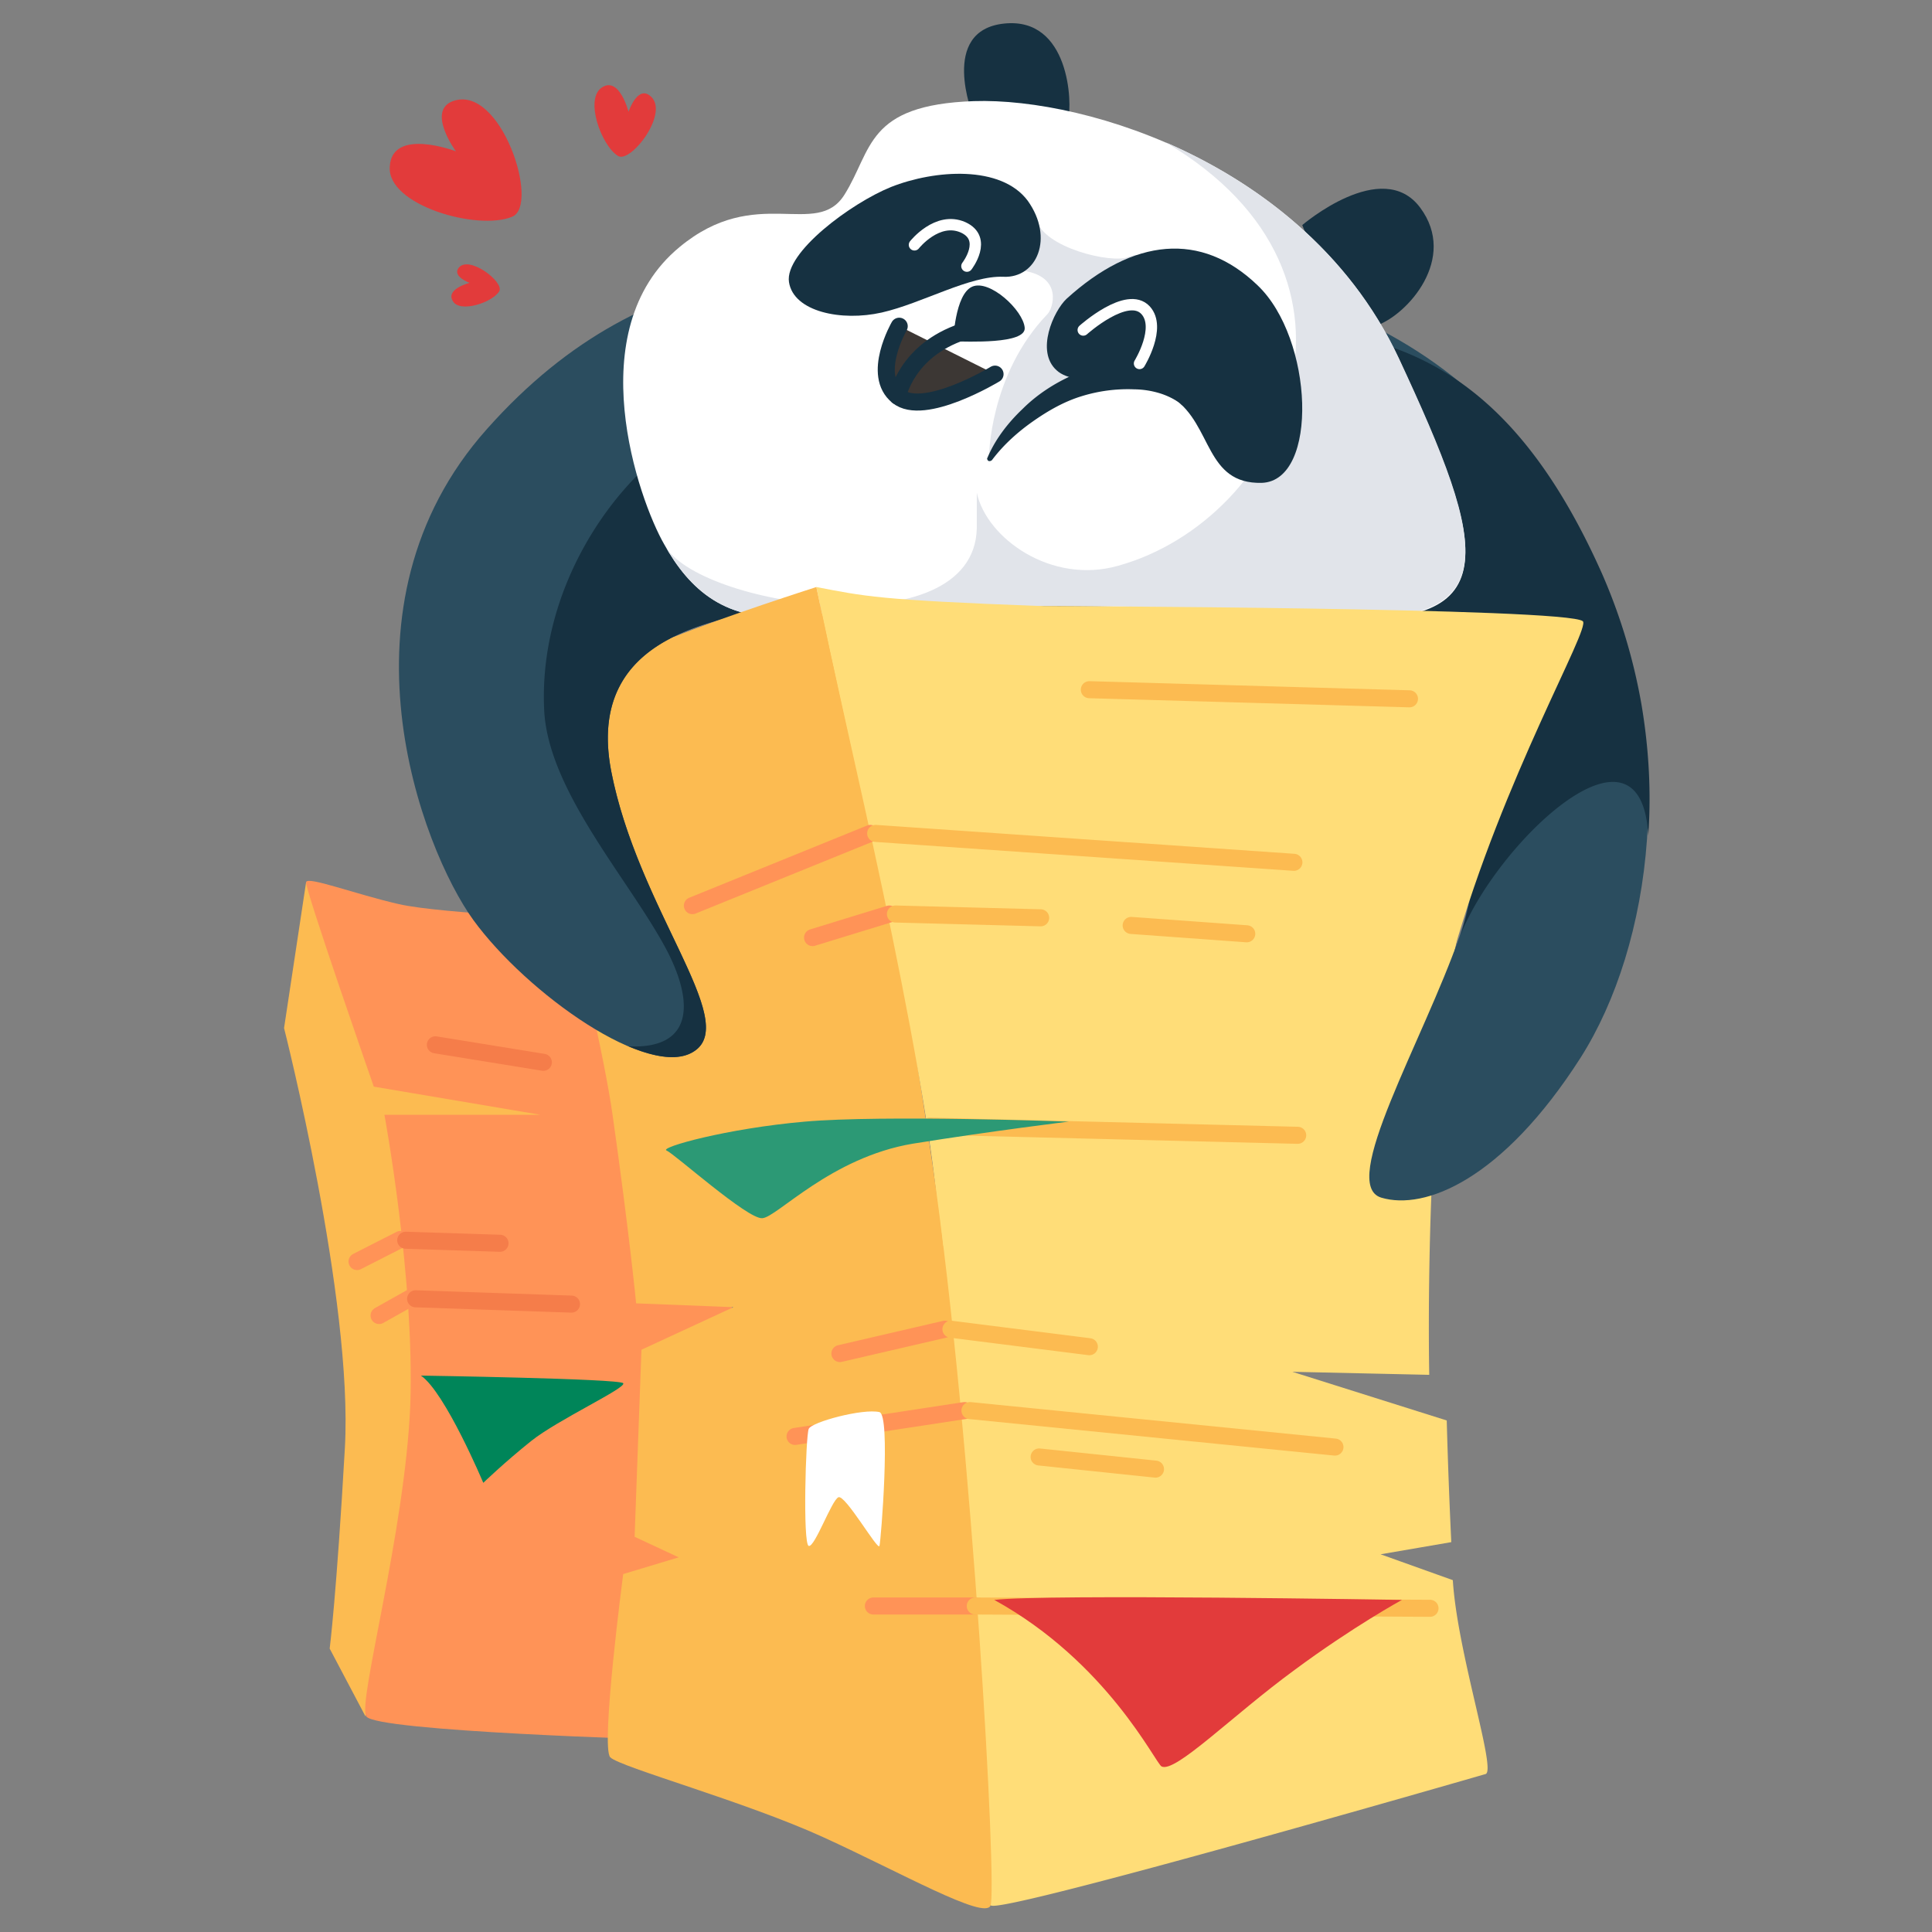 <svg width="170" height="170" fill="none" xmlns="http://www.w3.org/2000/svg"><rect width="100%" height="100%" fill="#808080" stroke="none"/><path d="m26.935 77.616-1.94 12.847s6.088 23.954 5.352 36.935c-.736 12.98-1.338 17.664-1.338 17.664l3.145 5.955s4.215-18.333 10.505-36.734c6.29-18.4 11.375-19.739 5.219-24.155-6.156-4.349-20.943-12.512-20.943-12.512Z" fill="#FCBB51"/><path d="M51.758 80.894s-12.847-.468-16.661-1.338c-3.814-.87-8.03-2.475-8.163-1.94-.134.535 5.955 17.999 5.955 17.999l14.653 2.476H33.826s2.676 14.452 2.275 25.56c-.469 11.174-4.617 26.028-3.881 27.366.736 1.339 26.497 2.075 26.497 2.075s8.029-39.344 5.219-47.574c-2.877-8.163-12.178-24.624-12.178-24.624Z" fill="#FF9357"/><path d="M91.57 53.327c-14.386-.535-19.07-2.342-19.739-1.673-.669.67 9.836 38.474 10.907 57.745 1.07 19.27 2.81 57.744 4.483 58.279 1.606.536 42.555-11.308 43.492-11.575 1.004-.268-2.475-10.639-2.877-17.063l-6.357-2.275 6.223-1.07a511.999 511.999 0 0 1-.401-10.706l-13.583-4.282 12.044.267s-.602-27.567 3.212-41.685C132.787 65.17 91.57 53.327 91.57 53.327Z" fill="#FFDD78"/><path d="M114.588 19.805s7.026-6.022 10.371-1.54c3.346 4.484-1.137 9.435-3.814 10.372-2.676 1.004-6.557-8.832-6.557-8.832ZM85.615 10.17s-3.01-7.495 2.744-8.097c5.754-.602 6.022 7.026 5.62 8.498-.401 1.472-8.364-.402-8.364-.402Z" fill="#163141"/><path d="m59.252 56.07-14.05 5.019S52.427 87.785 53.9 98.09c1.472 10.372 2.074 16.594 2.074 16.594l8.565.335-8.097 3.747-.602 16.46 3.88 1.807-4.884 1.472S52.83 153.76 53.7 154.63c.87.87 11.843 3.881 18.735 7.026 6.892 3.145 14.185 7.293 14.72 6.022.603-1.271-1.538-40.548-5.085-65.105-5.085-35.061-10.237-50.919-10.237-50.919l-12.58 4.416Z" fill="#FCBB51"/><path d="M68.753 53.327c-5.085 1.205-17.263 2.275-14.988 14.453 2.342 12.178 11.308 22.014 7.36 24.69-3.947 2.677-14.787-5.085-19.47-11.508-4.55-6.29-12.714-27.635 1.204-43.225C57.379 21.411 73.638 23.083 90.9 23.083c17.196 0 38.875 2.61 49.983 27.367 6.891 15.456 4.483 32.72-1.807 42.623-6.892 10.772-13.717 13.449-17.531 12.311-3.814-1.137 3.68-13.784 6.892-23.017 3.212-9.301.669-23.553-8.832-27.032-9.502-3.48-45.767-3.28-50.853-2.008Z" fill="#2B4D5F"/><path d="M68.755 53.327c-5.085 1.205-17.263 2.275-14.988 14.453 2.342 12.178 11.308 22.014 7.36 24.69-1.338.937-3.413.602-5.821-.401 5.687.267 5.754-3.814 3.412-8.364-3.212-6.156-10.572-14.118-10.84-21.345-.468-10.773 6.29-20.542 13.115-24.355C79.996 27.299 80.8 28.77 98.062 28.77c17.196 0 31.85-3.078 42.89 21.679a50.302 50.302 0 0 1 3.479 11.509c.669 3.947.87 7.828.602 11.575-.602-11.575-13.382.736-16.527 8.766 3.212-9.301.67-23.553-8.832-27.032-9.501-3.48-45.834-3.212-50.92-1.94Z" fill="#163141"/><path d="M70.092 54.197c-6.223.669-9.434-2.342-11.642-6.29-2.275-3.948-7.494-18.869 1.338-26.162 6.758-5.62 12.044-.67 14.52-4.617 2.475-3.948 1.873-7.895 11.374-8.23 10.104-.335 29.575 5.821 37.404 22.683 7.828 16.862 9.836 24.088-6.892 22.683-16.728-1.472-37.537-1.004-46.102-.067Z" fill="#fff"/><path d="M70.092 54.197c-6.223.669-9.435-2.342-11.643-6.29 2.744 5.42 27.233 9.234 27.5-1.405v-3.145c.87 4.015 6.558 8.096 12.446 6.424 14.654-4.082 24.356-25.36 4.149-37.27 8.029 3.48 16.125 9.569 20.541 19.003 7.829 16.795 9.836 24.088-6.892 22.683-16.727-1.405-37.537-.937-46.101 0Z" fill="#E1E4EA"/><path d="M103.681 35.395c-1.271-1.07-3.278-1.94-6.356-1.874-2.208.067-4.684.937-7.294 3.212-1.405 1.204-2.341 2.409-3.01 3.546 0 0 0-7.293 5.152-12.646.468-.468 1.405-3.279-2.142-3.814.87-.669.87-5.754 1.138-4.55.602 2.543 6.691 3.948 8.096 3.346 4.885-1.874 3.881 10.706 4.416 12.78Z" fill="#E1E4EA"/><path d="M93.845 26.295c-1.138 1.07-2.743 4.617-.87 6.29 1.807 1.672 6.892.133 10.304 2.475 3.413 2.342 2.744 7.561 7.762 7.427 5.018-.2 4.55-12.713-.401-17.397-4.952-4.75-10.907-4.148-16.795 1.205Zm-9.97 3.747c1.204 0 6.424.268 6.29-1.205-.134-1.538-3.078-4.282-4.617-3.613-1.54.67-1.673 4.818-1.673 4.818Z" fill="#163141"/><path d="M79.124 28.704s-2.475 4.282-.133 6.156c2.275 1.873 8.564-1.94 8.564-1.94" fill="#3C3734"/><path d="M79.124 28.704s-2.475 4.282-.133 6.156c2.275 1.873 8.564-1.94 8.564-1.94" stroke="#163141" stroke-width="1.5" stroke-miterlimit="10" stroke-linecap="round" stroke-linejoin="round"/><path d="M84.746 29.172c-5.019 1.673-5.755 5.688-5.755 5.688" stroke="#163141" stroke-width="1.5" stroke-miterlimit="10" stroke-linecap="round" stroke-linejoin="round"/><path d="M91.57 53.327s46.437.134 47.708 1.338c.669.67-6.959 13.65-11.375 29.107L91.57 53.327Z" fill="#FFDD78"/><path d="M91.57 53.327c-14.385-.535-15.523-.87-19.738-1.673 2.81 13.85 9.1 38.34 11.174 57.945 17.799 6.959 42.087-16.192 45.901-30.31 3.814-14.119-37.336-25.962-37.336-25.962Z" fill="#FFDD78"/><path d="m81.802 99.094 32.385.803" stroke="#FCBB51" stroke-width="1.5" stroke-miterlimit="10" stroke-linecap="round" stroke-linejoin="round"/><path d="M71.83 51.654s-8.162 2.61-12.579 4.416c-4.416 1.807 18.133 21.211 16.126 12.044-2.007-9.167-3.546-16.46-3.546-16.46Z" fill="#FCBB51"/><path d="M76.85 141.315h8.966" stroke="#FF9357" stroke-width="1.5" stroke-miterlimit="10" stroke-linecap="round" stroke-linejoin="round"/><path d="M94.046 98.693s-16.326-.602-23.218 0c-6.892.602-12.847 2.275-12.178 2.542.67.268 7.16 6.089 8.43 5.955 1.272-.066 6.023-5.352 13.25-6.557 7.092-1.137 13.716-1.94 13.716-1.94Z" fill="#2C9975"/><path d="m85.816 141.315 40.013.201" stroke="#FCBB51" stroke-width="1.5" stroke-miterlimit="10" stroke-linecap="round" stroke-linejoin="round"/><path d="M123.354 140.78s-31.382-.535-35.865 0c9.97 5.487 14.185 14.386 14.721 14.654 1.204.602 6.222-4.483 11.709-8.498 5.152-3.814 9.435-6.156 9.435-6.156Z" fill="#E23B3B"/><path d="M37.038 121.041s17.464.268 17.799.669c.334.402-5.755 3.212-8.097 5.085-2.342 1.874-4.215 3.681-4.215 3.681s-3.346-7.963-5.487-9.435Z" fill="#008559"/><path d="m60.925 79.69 15.657-6.357M71.498 82.5l6.758-2.074" stroke="#FF9357" stroke-width="1.5" stroke-miterlimit="10" stroke-linecap="round" stroke-linejoin="round"/><path d="m77.05 73.333 36.802 2.543m-35.062 4.55 12.78.334m7.963.67 10.171.736M95.853 60.687l28.169.803" stroke="#FCBB51" stroke-width="1.5" stroke-miterlimit="10" stroke-linecap="round" stroke-linejoin="round"/><path d="m73.905 119.101 9.234-2.141m-13.181 9.434 14.921-2.275" stroke="#FF9357" stroke-width="1.5" stroke-miterlimit="10" stroke-linecap="round" stroke-linejoin="round"/><path d="m83.675 116.96 12.178 1.539" stroke="#FCBB51" stroke-width="1.5" stroke-miterlimit="10" stroke-linecap="round" stroke-linejoin="round"/><path d="m33.357 115.755 2.744-1.539" stroke="#FF9357" stroke-width="1.5" stroke-miterlimit="10" stroke-linecap="round" stroke-linejoin="round"/><path d="m36.57 114.283 13.716.468" stroke="#F57D4A" stroke-width="1.5" stroke-miterlimit="10" stroke-linecap="round" stroke-linejoin="round"/><path d="m31.417 111.005 3.814-1.941" stroke="#FF9357" stroke-width="1.5" stroke-miterlimit="10" stroke-linecap="round" stroke-linejoin="round"/><path d="m35.7 109.131 8.297.267M38.31 91.935l9.501 1.539" stroke="#F57D4A" stroke-width="1.5" stroke-miterlimit="10" stroke-linecap="round" stroke-linejoin="round"/><path d="m85.348 124.119 32.117 3.212m-26.029.87 10.238 1.07" stroke="#FCBB51" stroke-width="1.5" stroke-miterlimit="10" stroke-linecap="round" stroke-linejoin="round"/><path d="M103.816 35.462a6.492 6.492 0 0 0-1.807-.87 8.012 8.012 0 0 0-2.208-.334 13.711 13.711 0 0 0-4.617.602c-1.539.468-2.944 1.271-4.282 2.208-1.338.937-2.61 2.074-3.613 3.412-.067.067-.201.134-.335.067-.067-.067-.134-.2-.067-.267.67-1.606 1.807-3.078 3.078-4.283 1.271-1.27 2.81-2.275 4.483-3.01 1.673-.737 3.546-1.205 5.42-1.205 1.873.067 3.814.401 5.62 1.74.536.468.669 1.204.201 1.806-.401.536-1.204.67-1.74.268l-.133-.134Z" fill="#163141"/><path d="M95.316 29.038s3.881-3.48 5.487-1.74c1.405 1.54-.535 4.684-.535 4.684" stroke="#fff" stroke-miterlimit="10" stroke-linecap="round" stroke-linejoin="round"/><path d="M78.39 16.46c-3.48 1.404-9.368 5.754-8.966 8.363.401 2.61 4.617 3.48 8.163 2.677 3.546-.803 7.762-3.279 10.706-3.145 2.944.134 4.483-3.413 2.14-6.691-2.341-3.145-8.162-2.744-12.043-1.205Z" fill="#163141"/><path d="M80.464 21.544s2.007-2.543 4.282-1.539c2.208 1.004.335 3.413.335 3.413" stroke="#fff" stroke-miterlimit="10" stroke-linecap="round" stroke-linejoin="round"/><path d="M77.385 124.253c1.004.268.134 11.308 0 11.776-.134.469-3.01-4.55-3.613-4.282-.602.268-2.074 4.416-2.61 4.282-.535-.133-.267-9.702 0-10.304.268-.602 4.751-1.807 6.223-1.472Z" fill="#fff"/><path d="M45.068 19.069c-3.01 1.27-11.04-1.004-10.772-4.416.2-3.48 5.82-1.339 5.82-1.339s-2.609-3.546-.267-4.416c4.216-1.539 7.695 9.167 5.22 10.17Zm9.3-5.353c-1.472-.937-2.944-5.018-1.405-6.022 1.539-1.004 2.342 2.141 2.342 2.141s.736-2.208 1.806-1.472c2.008 1.338-1.605 6.089-2.743 5.353ZM43.93 25.626c-.602 1.004-3.48 1.94-4.082.87-.669-1.07 1.472-1.606 1.472-1.606s-1.472-.535-1.003-1.271c.87-1.272 4.081 1.204 3.613 2.007Z" fill="#E23B3B"/></svg>